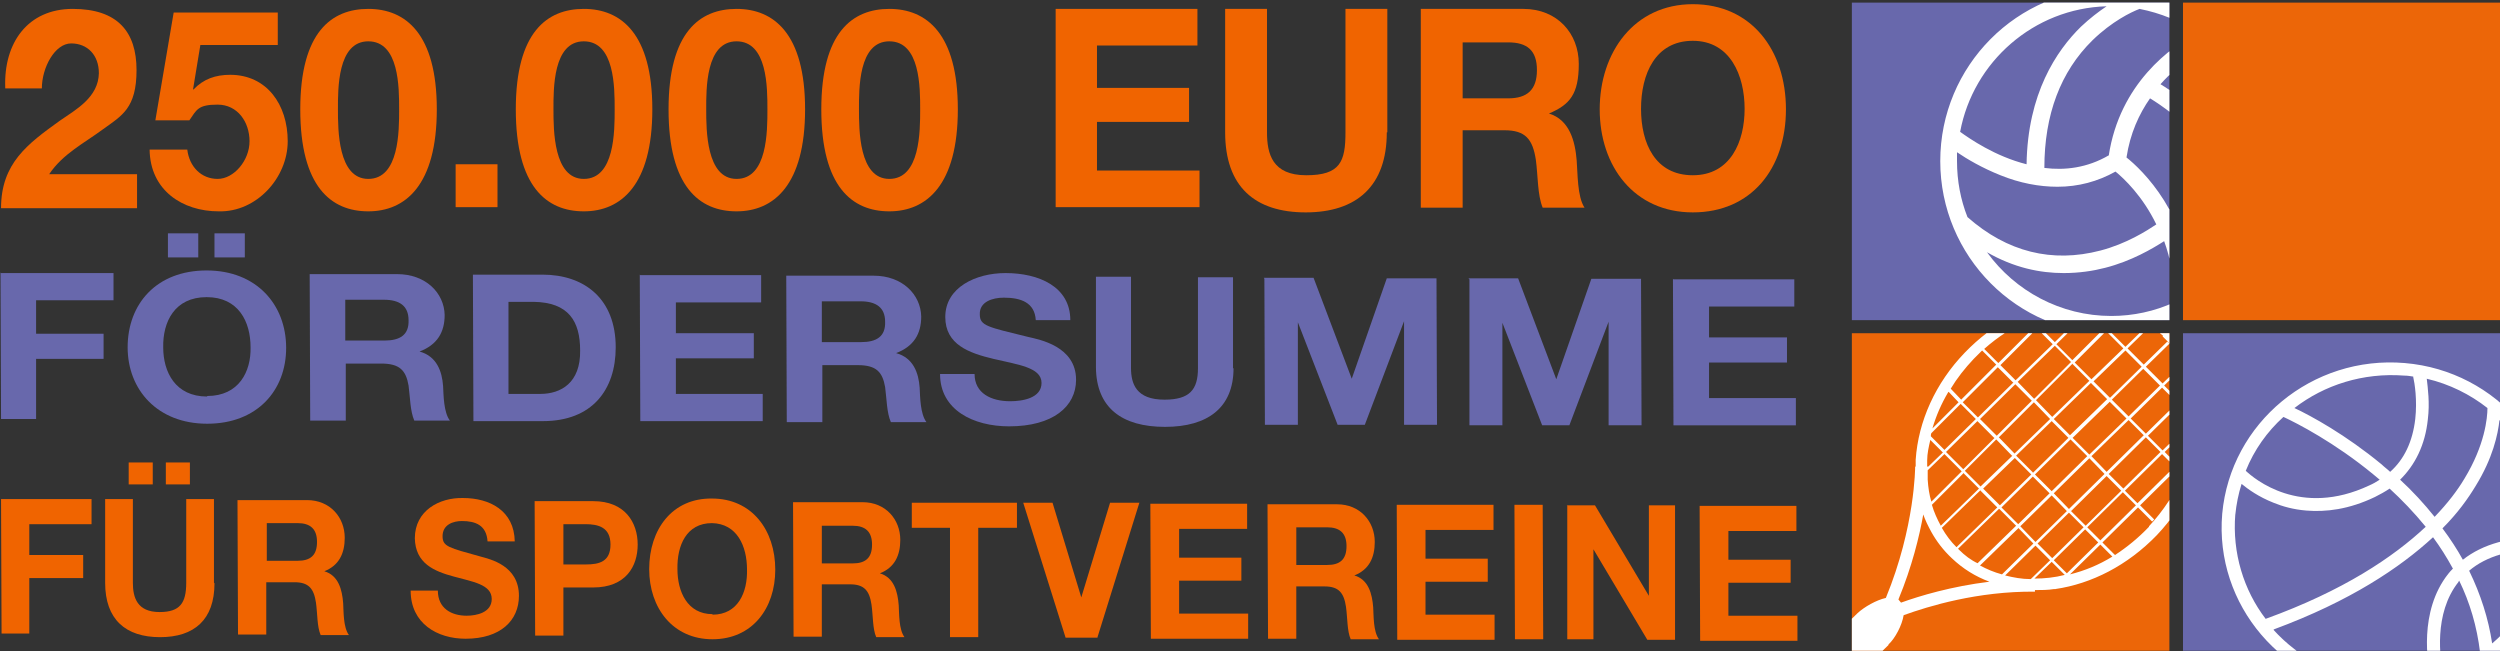 <?xml version="1.0" encoding="UTF-8"?>
<svg id="Ebene_4" data-name="Ebene 4" xmlns="http://www.w3.org/2000/svg" width="477.9" height="124.5" xmlns:xlink="http://www.w3.org/1999/xlink" viewBox="0 0 477.9 124.5">
  <rect x="0" y="0" width="477.9" height="124.5" fill="#333333" stroke="none"/>
  <defs>
    <clipPath id="clippath">
      <rect x="354.3" y=".5" width="60.4" height="60.7" style="fill: none; stroke-width: 0px;"/>
    </clipPath>
    <clipPath id="clippath-1">
      <rect x="354" y="63.7" width="60.7" height="60.7" style="fill: none; stroke-width: 0px;"/>
    </clipPath>
    <clipPath id="clippath-2">
      <rect x="417.3" y="63.7" width="60.7" height="60.7" style="fill: none; stroke-width: 0px;"/>
    </clipPath>
  </defs>
  <rect x="417.3" y=".5" width="60.7" height="60.7" style="fill: #ec6608; stroke-width: 0px;"/>
  <g>
    <rect x="354" y=".5" width="60.7" height="60.7" style="fill: #6868ac; stroke-width: 0px;"/>
    <g style="clip-path: url(#clippath);">
      <path d="M408.8-1.8h0s0,0,0,0c-1.7-.3-3.4-.4-5.1-.4-18.1,0-32.8,14.8-32.8,33,0,18.2,14.7,33,32.8,33,18.1,0,32.8-14.8,32.8-33,0-16.4-12-30-27.6-32.5ZM433,30.8c0,3.5-.6,6.9-1.8,10.1-1.2-6.5-4.5-12.6-9.6-17.9-3.3-3.4-6.6-5.7-8.6-6.9,3.8-4.3,8.1-6.6,9.9-7.5,6.1,5.4,10,13.4,10,22.2ZM374.1,30.8c0-.6,0-1.1,0-1.7,1.9,1.3,4.8,3,8.3,4.4,3.7,1.5,7.4,2.2,10.9,2.2,4,0,7.7-1,11.1-2.9,1.6,1.3,5.2,4.7,7.8,10.1-1.8,1.2-5.7,3.7-10.7,5-9.2,2.4-17.8.3-25.4-6.4-1.3-3.3-2-6.9-2-10.7ZM403.1,29.7c-4.1,2.4-8.4,2.9-12.3,2.4,0-10.2,3.1-18.4,9.2-24.4,3.7-3.6,7.4-5.4,9-6,4,.8,7.8,2.3,11,4.6-4.9,2.6-14.8,9.6-16.9,23.5ZM402.7,1.2c-1.5,1-3.2,2.3-4.9,3.9-4.7,4.6-10.2,12.8-10.4,26.3-6-1.5-10.9-4.9-12.7-6.2,2.5-13.4,14.1-23.6,28-24ZM379.8,48.2c5.2,3,10.2,4,14.7,4,2.9,0,5.6-.4,7.9-1,5.1-1.3,9.1-3.7,11.3-5.1,1.2,3.3,2,7.2,1.9,11.7-3.7,1.7-7.8,2.6-12,2.6-9.7,0-18.4-4.8-23.7-12.1ZM419,56c-.4-14.9-9.6-23.6-12.5-25.9.7-4.6,2.4-8.3,4.5-11.3,4.1,2.5,17.5,11.8,17.5,27.9-2.4,3.8-5.6,7-9.4,9.4Z" style="fill: #fff; stroke-width: 0px;"/>
    </g>
  </g>
  <g>
    <rect x="354" y="63.7" width="60.7" height="60.7" style="fill: #ec6608; stroke-width: 0px;"/>
    <g style="clip-path: url(#clippath-1);">
      <path d="M361,123.2c1.3-1.2,2.6-3.7,2.9-5.6,4.7-1.7,14.1-4.6,25.1-4.5v-.3c1.2,0,2.5,0,3.7-.2h.1c0,.1.1,0,.1,0,6.9-1,13.8-4.5,19.4-10.3,11.5-12.1,12.6-29.8,2.5-39.4-5.3-5.1-12.8-6.9-20.3-5.7h-.1c0-.1-.1,0-.1,0-6.6,1.1-13.3,4.6-18.7,10.2-5.6,5.8-8.9,13.1-9.4,20.5,0,.4,0,.9,0,1.3h-.1c0,.1,0,11.5-5.6,25.1-1.8.4-4.1,1.7-5.4,2.9l-21.3,20.8c-1.9,1.9-2.3,4.6-.9,6.1l.7.7c1.4,1.5,4.2,1.1,6.1-.7l21.3-20.8ZM368.5,89.9l3.2-3.1,3.3,3.3-5.8,5.8c-.4-1.3-.6-2.7-.7-4.2,0-.7,0-1.3,0-1.8ZM396.2,69.6l3.2,3.2-7.1,6.9-3.1-3.2,7-7ZM388.8,76.2l-3.1-3.2,7.1-6.9,3.1,3.1-7,7ZM395.5,97.3l-2.9-3,6.8-6.7,2.9,3-6.8,6.7ZM402.7,91l2.8,2.8-6.8,6.7-2.8-2.8,6.8-6.7ZM392.2,93.9l-3.2-3.2,6.8-6.7,3.2,3.2-6.8,6.7ZM388.6,90.3l-3.2-3.2,6.8-6.6,3.2,3.2-6.8,6.7ZM396.2,83.7l7.1-6.9,3.2,3.2-7.1,6.9-3.2-3.2ZM395.8,83.3l-3.2-3.2,7.1-6.9,3.1,3.1-7.1,6.9ZM391.9,80.1l-6.8,6.6-3-3.1,6.7-6.7,3.1,3.2ZM384.7,87.1l-6.1,5.9-3-3,6-6,3,3.1ZM385.1,87.5l3.2,3.2-6,5.9-3.2-3.2,6.1-5.9ZM388.6,91.1l3.2,3.2-6,5.9-3.2-3.2,6-5.9ZM392.2,94.7l2.9,3-6,5.9-2.9-3,6-5.9ZM395.5,98l2.8,2.8-6,5.9-2.8-2.8,6-5.9ZM398.6,101.2l2.5,2.5-6,5.9-2.5-2.5,6-5.9ZM399,100.8l6.8-6.7,2.5,2.5-6.8,6.7-2.5-2.5ZM406.2,93.8l7.1-7,2.4,2.4-7.1,7-2.5-2.5ZM405.9,93.4l-2.8-2.8,7.1-7,2.8,2.8-7.1,7ZM402.7,90.2l-2.9-3,7.1-6.9,2.9,2.9-7.1,7ZM407.3,80l6-5.9,2.9,2.9-6,5.9-2.9-2.9ZM406.9,79.6l-3.2-3.2,6-5.9,3.2,3.2-6,5.9ZM403.3,76l-3.1-3.1,6.1-5.9,3.1,3.1-6,5.9ZM399.8,72.5l-3.2-3.2,6-6,3.3,3.3-6.1,5.9ZM396.2,68.9l-3.1-3.1,6-5.9,3,3-6,6ZM385.3,72.7l-2.9-2.9,7-7,3,3-7.1,6.9ZM384.9,73.1l-6.8,6.7-2.9-2.9,6.7-6.7,2.9,2.9ZM385.2,73.4l3.2,3.2-6.7,6.7-3.2-3.2,6.8-6.7ZM381.3,83.7l-6,6-3.3-3.3,6-5.9,3.2,3.2ZM375.3,90.4l3,3-7.3,7.1c-.7-1.3-1.3-2.6-1.7-4l6-6ZM378.6,93.8l3.2,3.2-7.8,7.6c-1.1-1.1-2-2.3-2.8-3.7l7.4-7.2ZM382.2,97.3l3.2,3.2-7.4,7.2h.1c-1.3-.6-2.5-1.5-3.6-2.6,0,0-.1-.1-.2-.2l7.8-7.6ZM385.8,100.9l2.9,3-6,5.9c-1.5-.4-2.9-1-4.2-1.7l7.3-7.1ZM389.1,104.3l2.8,2.8-3.7,3.6c-1.7,0-3.3-.3-4.9-.7l5.8-5.7ZM388.9,110.6l3.3-3.2,2.5,2.5h0c-1.9.5-3.9.7-5.8.7ZM395.7,109.8l5.8-5.7,2.3,2.3c-2.6,1.6-5.3,2.7-8.1,3.4ZM410.8,100.7c-2,2.1-4.2,3.9-6.5,5.4l-2.4-2.4,6.8-6.7,2.7,2.7.4-.4-2.7-2.7,7.1-7,1.1,1.1c-1.5,3.5-3.7,6.9-6.5,9.9ZM417.5,90.2l-1-1,1.9-1.9c-.3,1-.6,1.9-1,2.9ZM418.8,86.3l-2.6,2.5-2.4-2.4,5.8-5.7c0,1.8-.3,3.7-.8,5.6ZM413.4,86.1l-2.8-2.8,6-5.9,2.8,2.8-6,5.9ZM419.6,80h-.1c0,.1.1,0,.1,0,0,0,0,0,0,0ZM419.6,79.6l-2.6-2.6,2.1-2.1c.3,1.5.5,3.1.5,4.7ZM419,74.3l-2.4,2.3-2.9-2.9,3.8-3.7c.7,1.4,1.2,2.8,1.5,4.3ZM413.4,64.3c1.4,1.3,2.6,2.8,3.5,4.5s.3.5.4.7l-3.9,3.8-3.2-3.2,4.5-4.4-.4-.4-4.5,4.4-3.1-3.1,4.4-4.3c.8.6,1.6,1.2,2.4,1.9ZM410.6,62.1l-4.3,4.2-3.3-3.3,3.1-3c1.6.5,3.2,1.3,4.6,2.2ZM405.4,59.7l-2.9,2.8-3-3,.7-.7c1.8,0,3.5.4,5.2.9ZM399.5,58.8l-.3.3-.3-.3-.4.4.3.3-6,5.9-3-3,2.8-2.8c2.3-.6,4.7-.8,6.9-.8ZM391.5,59.9l-2.2,2.2-1-1c1.1-.4,2.1-.8,3.2-1.1ZM387.8,61.2l1.2,1.2-7,7-2.7-2.7c2.6-2.3,5.5-4.2,8.5-5.5ZM377.2,68.7c.6-.6,1.1-1.1,1.7-1.7l2.7,2.7-6.7,6.7-2-2.1c1.2-2,2.7-3.9,4.4-5.7ZM372.5,74.9l1.9,2-5,5c.7-2.4,1.7-4.7,3-6.9ZM369.2,82.8l5.6-5.6,2.9,2.9-6,5.9-2.6-2.6c0-.2,0-.4.1-.6ZM368.4,88c0-1.3.3-2.6.6-3.9l2.4,2.4-2.8,2.7s0,0,0,0h-.2c0-.4,0-.7,0-1.1ZM367.6,98.2c.4,1.2,1,2.4,1.6,3.5,1,1.8,2.3,3.5,3.9,5,2.1,2,4.5,3.5,7.2,4.5-7.3.9-13.3,2.7-16.9,4l-.5-.6c2.6-6.3,4-12,4.8-16.5Z" style="fill: #fff; stroke-width: 0px;"/>
    </g>
  </g>
  <g>
    <rect x="417.3" y="63.7" width="60.7" height="60.7" style="fill: #6868ac; stroke-width: 0px;"/>
    <g style="clip-path: url(#clippath-2);">
      <path d="M459.7,69.4c-17.7-1.5-33.3,11.4-34.9,28.8-1.5,17.4,11.6,32.8,29.3,34.3,17.7,1.5,33.3-11.4,34.9-28.8,1.5-17.4-11.6-32.8-29.3-34.3ZM486.6,102.7h0c-6.7-.2-12,1.3-15.8,4.3-1.1-2-2.4-4-3.9-6,2.9-2.9,4.9-5.7,6.4-8.2,3.2-5.2,4.2-9.7,4.5-12.5,5.8,5.7,9.2,13.8,8.7,22.5ZM470,111.1s0,0,.1-.1c2,4.1,3.4,8.7,4,13.8-2.2,1.5-4.5,2.7-7.1,3.7-.5-2.3-1.9-11.2,3-17.3ZM458.7,91.8c3-2.9,4.9-6.8,5.4-11.6.4-3.2,0-6-.2-7.8,4.3,1,8.3,3,11.6,5.6,0,1.9-.5,7.1-4.4,13.5-1.3,2.2-3.2,4.7-5.7,7.3-2-2.5-4.2-4.9-6.7-7.2ZM461.3,72c.3,1.3.8,4.5.4,8.1-.5,4.3-2.1,7.7-4.8,10.1-.5-.5-1.1-.9-1.6-1.4-6.9-5.7-13.5-9.3-16.7-10.8,5.7-4.4,13.1-6.8,21-6.2.6,0,1.2.1,1.8.2ZM453.7,90.7c.4.3.8.7,1.2,1-.6.4-1.3.8-2,1.1-13.2,6.2-22-1.3-23.6-2.8,1.6-4,4.1-7.5,7.2-10.3,2.6,1.2,9.8,4.9,17.2,11ZM427.3,98.4c.2-2,.6-4,1.2-5.9,1.2,1,3.3,2.5,6.1,3.6,1.7.7,3.8,1.3,6.3,1.5,3.7.3,8.1-.2,13.1-2.6,1-.5,1.9-1,2.8-1.6,2.3,2.1,4.7,4.6,6.9,7.3-6.2,5.8-15.7,12.2-30.6,17.6-4.2-5.5-6.4-12.6-5.8-20ZM434.7,120.3c14.6-5.4,24.1-11.8,30.4-17.6,1.4,1.9,2.6,3.8,3.8,6-.3.3-.6.6-.9,1-5.7,7.2-3.9,17.3-3.4,19.5-3.3.9-6.8,1.2-10.4.9-7.9-.7-14.7-4.3-19.6-9.7ZM476.4,123c-.7-4.7-2.2-9.4-4.4-13.9,3.3-2.8,8.1-4.2,14.4-4.1-1,7.2-4.7,13.5-10,18Z" style="fill: #fff; stroke-width: 0px;"/>
    </g>
  </g>
  <g style="opacity: 1;">
    <path d="M1,16.7C.7,8.2,5.3,1.7,13.9,1.7s12.2,4.4,12.2,11.7-2.8,8.7-6.4,11.3c-3.5,2.6-7.7,4.7-10.3,8.6h16.8v6.5H.2c0-8.6,5.1-12.3,11.2-16.7,3.2-2.2,7.4-4.5,7.5-9.1,0-3.5-2.2-5.7-5.3-5.7s-5.6,4.6-5.6,8.6H1Z" style="fill: #f06400; stroke-width: 0px;"/>
    <path d="M53,8.6h-14.7l-1.4,8.5h.1c1.9-2,4.2-2.8,7-2.8,7,0,11,5.7,11,12.7s-6,13.6-13.2,13.4c-6.9,0-13.1-4-13.2-11.8h7.2c.4,3.3,2.7,5.6,5.8,5.6s6.1-3.5,6.1-7.2-2.3-7-6.1-7-4,1-5.4,3h-6.5l3.5-20.6h19.9v6.2Z" style="fill: #f06400; stroke-width: 0px;"/>
    <path d="M70.4,1.7c7.1,0,13.1,4.7,13.1,19.2s-6,19.5-13.1,19.5-13-4.7-13-19.5S63.4,1.7,70.4,1.7ZM70.4,34.2c5.9,0,5.9-9.1,5.9-13.3s0-13-5.9-13-5.8,9.1-5.8,13,0,13.3,5.8,13.3Z" style="fill: #f06400; stroke-width: 0px;"/>
    <path d="M87.1,31.4h8v8.2h-8v-8.2Z" style="fill: #f06400; stroke-width: 0px;"/>
    <path d="M111.6,1.7c7.1,0,13.1,4.7,13.1,19.2s-6,19.5-13.1,19.5-13-4.7-13-19.5S104.6,1.7,111.6,1.7ZM111.6,34.2c5.9,0,5.9-9.1,5.9-13.3s0-13-5.9-13-5.8,9.1-5.8,13,0,13.3,5.8,13.3Z" style="fill: #f06400; stroke-width: 0px;"/>
    <path d="M140.8,1.7c7.1,0,13.1,4.7,13.1,19.2s-6,19.5-13.1,19.5-13-4.7-13-19.5,6-19.2,13-19.2ZM140.8,34.2c5.9,0,5.9-9.1,5.9-13.3s0-13-5.9-13-5.8,9.1-5.8,13,0,13.3,5.8,13.3Z" style="fill: #f06400; stroke-width: 0px;"/>
    <path d="M170,1.7c7.1,0,13.1,4.7,13.1,19.2s-6,19.5-13.1,19.5-13-4.7-13-19.5,6-19.2,13-19.2ZM170,34.2c5.9,0,5.9-9.1,5.9-13.3s0-13-5.9-13-5.8,9.1-5.8,13,0,13.3,5.8,13.3Z" style="fill: #f06400; stroke-width: 0px;"/>
    <path d="M201.8,1.7h27.1v7h-19.2v8.1h17.6v6.5h-17.6v9.3h19.6v7h-27.5V1.7Z" style="fill: #f06400; stroke-width: 0px;"/>
    <path d="M265.1,25.3c0,10.3-5.8,15.3-15.5,15.3s-15.4-4.9-15.4-15.3V1.7h8v23.6c0,4.1,1,8.2,7.5,8.2s7.5-2.6,7.5-8.2V1.7h8v23.6Z" style="fill: #f06400; stroke-width: 0px;"/>
    <path d="M271.6,1.7h19.6c6.5,0,10.6,4.7,10.6,10.5s-1.7,7.8-5.7,9.5h0c3.9,1.2,5,5.2,5.3,9,.2,2.4.1,6.9,1.5,9h-8c-1-2.4-.9-6.1-1.3-9.1-.6-4-2-5.7-6-5.7h-8v14.8h-8V1.7ZM279.6,18.8h8.7c3.6,0,5.5-1.6,5.5-5.4s-1.9-5.3-5.5-5.3h-8.7v10.7Z" style="fill: #f06400; stroke-width: 0px;"/>
    <path d="M323.6.8c11.2,0,17.8,8.8,17.8,20.1s-6.6,19.7-17.8,19.7-17.8-8.8-17.8-19.7,6.6-20.1,17.8-20.1ZM323.6,33.5c7.2,0,9.9-6.4,9.9-12.7s-2.7-13-9.9-13-9.9,6.4-9.9,13,2.7,12.7,9.9,12.7Z" style="fill: #f06400; stroke-width: 0px;"/>
  </g>
  <g>
    <path d="M0,52.2h21.7c0,0,0,5.2,0,5.2H6.9c0,0,0,6.4,0,6.4h12.9s0,4.8,0,4.8H6.9s0,11.5,0,11.5H.2s-.1-28-.1-28Z" style="fill: #6868ac; stroke-width: 0px;"/>
    <path d="M39.5,51.7c9.5,0,15.2,6.5,15.2,14.8,0,8.1-5.5,14.5-15.1,14.5-9.5,0-15.2-6.5-15.2-14.6,0-8.3,5.5-14.7,15.1-14.7ZM39.6,75.7c6.1,0,8.4-4.7,8.3-9.3,0-4.9-2.3-9.6-8.4-9.6-6.1,0-8.4,4.7-8.3,9.6,0,4.7,2.3,9.4,8.4,9.4ZM32.1,44.6h5.8s0,4.6,0,4.6h-5.8s0-4.6,0-4.6ZM41,44.6h5.8s0,4.6,0,4.6h-5.8s0-4.6,0-4.6Z" style="fill: #6868ac; stroke-width: 0px;"/>
    <path d="M59.3,52.4h16.6c5.5,0,9,3.6,9.1,7.8,0,3.3-1.4,5.7-4.8,7h0c3.3.9,4.3,3.8,4.5,6.6.1,1.8.1,5,1.3,6.6h-6.8c-.8-1.8-.8-4.5-1.1-6.7-.5-2.9-1.7-4.2-5.2-4.2h-6.8s0,10.9,0,10.9h-6.8s-.1-28-.1-28ZM66.1,65.1h7.4c3,0,4.7-1.1,4.6-3.9,0-2.7-1.7-3.9-4.7-3.9h-7.4s0,7.8,0,7.8Z" style="fill: #6868ac; stroke-width: 0px;"/>
    <path d="M90.4,52.5h13.3c8,0,14,4.6,14,13.9,0,8.1-4.5,14.1-13.9,14.1h-13.3c0,0-.1-28-.1-28ZM97.3,75.3h6c3.9,0,7.7-2.1,7.6-8.3,0-5.6-2.2-9.2-8.9-9.3h-4.8s0,17.6,0,17.6Z" style="fill: #6868ac; stroke-width: 0px;"/>
    <path d="M122.4,52.6h23.1c0,0,0,5.2,0,5.2h-16.3c0,0,0,5.9,0,5.9h14.9c0,0,0,4.8,0,4.8h-14.9c0,0,0,6.8,0,6.8h16.6c0,0,0,5.2,0,5.2h-23.4c0,0-.1-28-.1-28Z" style="fill: #6868ac; stroke-width: 0px;"/>
    <path d="M150.4,52.7h16.6c5.5,0,9,3.6,9.1,7.8,0,3.3-1.4,5.7-4.8,7h0c3.3.9,4.3,3.8,4.5,6.6.1,1.8.1,5,1.3,6.6h-6.8c-.8-1.8-.8-4.5-1.1-6.7-.5-2.9-1.7-4.2-5.2-4.2h-6.8s0,10.9,0,10.9h-6.8s-.1-28-.1-28ZM157.2,65.4h7.4c3,0,4.7-1.1,4.6-3.9,0-2.7-1.7-3.9-4.7-3.9h-7.4s0,7.8,0,7.8Z" style="fill: #6868ac; stroke-width: 0px;"/>
    <path d="M186.3,71.5c0,3.7,3.2,5.2,6.8,5.2,2.4,0,6-.6,6-3.5,0-3-4.6-3.5-9.2-4.6-4.6-1.1-9.2-2.7-9.2-8,0-5.7,5.9-8.4,11.5-8.4,6.4,0,12.4,2.6,12.4,9h-6.6c-.2-3.4-2.9-4.3-6.1-4.3-2.2,0-4.7.8-4.6,3.2,0,2.2,1.5,2.4,9.2,4.3,2.2.5,9.2,1.8,9.2,8.2,0,5.1-4.4,8.9-12.8,8.9-6.8,0-13.2-3.1-13.2-10h6.6Z" style="fill: #6868ac; stroke-width: 0px;"/>
    <path d="M235.8,70.4c0,7.5-4.9,11.2-13.1,11.2-8.3,0-13.1-3.7-13.2-11.3v-17.4c0,0,6.7,0,6.7,0v17.4c0,3.1,1,6.1,6.4,6.1,4.8,0,6.4-1.9,6.4-6v-17.4c0,0,6.7,0,6.7,0v17.4Z" style="fill: #6868ac; stroke-width: 0px;"/>
    <path d="M241.6,53.1h9.5s7.3,19.3,7.3,19.3h0s6.7-19.2,6.7-19.2h9.5s.1,28,.1,28h-6.3s0-19.8,0-19.8h0s-7.5,19.8-7.5,19.8h-5.2s-7.6-19.6-7.6-19.6h0s0,19.6,0,19.6h-6.3s-.1-27.9-.1-27.9Z" style="fill: #6868ac; stroke-width: 0px;"/>
    <path d="M280.7,53.2h9.5s7.3,19.3,7.3,19.3h0l6.7-19.2h9.5s.1,28,.1,28h-6.3s0-19.8,0-19.8h0s-7.5,19.8-7.5,19.8h-5.2s-7.6-19.6-7.6-19.6h0v19.6c0,0-6.3,0-6.3,0v-27.9Z" style="fill: #6868ac; stroke-width: 0px;"/>
    <path d="M319.9,53.4h23.1c0,0,0,5.2,0,5.2h-16.3c0,0,0,5.9,0,5.9h14.9c0,0,0,4.8,0,4.8h-14.9c0,0,0,6.8,0,6.8h16.6c0,0,0,5.2,0,5.2h-23.4c0,0-.1-28-.1-28Z" style="fill: #6868ac; stroke-width: 0px;"/>
  </g>
  <g>
    <path d="M.2,95.4h17.3c0,0,0,4.8,0,4.8H5.6s0,5.9,0,5.9h10.3s0,4.4,0,4.4H5.6s0,10.6,0,10.6H.3s-.1-25.7-.1-25.7Z" style="fill: #f06400; stroke-width: 0px;"/>
    <path d="M41,111.5c0,7-3.9,10.3-10.4,10.3-6.6,0-10.5-3.4-10.5-10.4v-16c0,0,5.3,0,5.3,0v16c0,2.8.8,5.6,5.1,5.6,3.9,0,5.1-1.7,5.1-5.6v-16c0,0,5.3,0,5.3,0v16ZM24.6,88.4h4.6s0,4.2,0,4.2h-4.6s0-4.2,0-4.2ZM31.7,88.4h4.6s0,4.2,0,4.2h-4.6s0-4.2,0-4.2Z" style="fill: #f06400; stroke-width: 0px;"/>
    <path d="M45.5,95.6h13.2c4.4,0,7.2,3.3,7.2,7.2,0,3-1.1,5.3-3.9,6.4h0c2.7.8,3.4,3.5,3.6,6.1.1,1.6,0,4.6,1.1,6.1h-5.4c-.7-1.6-.6-4.1-.9-6.2-.4-2.7-1.4-3.9-4.1-3.9h-5.4s0,10,0,10h-5.4s-.1-25.7-.1-25.7ZM51,107.2h5.9c2.4,0,3.7-1,3.7-3.6,0-2.5-1.3-3.6-3.7-3.6h-5.9s0,7.2,0,7.2Z" style="fill: #f06400; stroke-width: 0px;"/>
    <path d="M83.7,112.9c0,3.4,2.6,4.8,5.5,4.8,1.9,0,4.8-.6,4.8-3.2,0-2.8-3.7-3.3-7.3-4.3-3.7-1-7.3-2.5-7.4-7.3,0-5.3,4.7-7.8,9.2-7.7,5.1,0,9.8,2.4,9.9,8.3h-5.2c-.2-3.1-2.3-3.9-4.9-3.9-1.7,0-3.7.7-3.7,2.9,0,2,1.2,2.2,7.3,3.9,1.8.5,7.3,1.7,7.3,7.5,0,4.7-3.5,8.2-10.2,8.2-5.4,0-10.5-2.9-10.5-9.2h5.2Z" style="fill: #f06400; stroke-width: 0px;"/>
    <path d="M102.3,95.8h11.1c6.1,0,8.5,4.1,8.5,8.3,0,4.2-2.3,8.2-8.5,8.2h-5.7s0,9.2,0,9.2h-5.4s-.1-25.7-.1-25.7ZM107.8,107.9h4.2c2.5,0,4.7-.5,4.7-3.8,0-3.3-2.3-3.9-4.8-3.9h-4.2s0,7.7,0,7.7Z" style="fill: #f06400; stroke-width: 0px;"/>
    <path d="M136.1,95.3c7.6,0,12.1,6,12.1,13.6,0,7.4-4.4,13.3-12,13.3-7.6,0-12.1-6-12.1-13.4,0-7.6,4.4-13.6,12-13.5ZM136.2,117.5c4.9,0,6.7-4.3,6.6-8.6,0-4.5-1.9-8.8-6.7-8.9-4.9,0-6.7,4.3-6.6,8.8,0,4.3,1.9,8.6,6.7,8.6Z" style="fill: #f06400; stroke-width: 0px;"/>
    <path d="M151.7,96h13.2c4.4,0,7.2,3.3,7.2,7.2,0,3-1.1,5.3-3.9,6.4h0c2.7.8,3.4,3.5,3.6,6.1.1,1.6,0,4.6,1.1,6.1h-5.4c-.7-1.6-.6-4.1-.9-6.2-.4-2.7-1.4-3.9-4.1-3.9h-5.4s0,10,0,10h-5.4s-.1-25.7-.1-25.7ZM157.1,107.7h5.9c2.4,0,3.7-1,3.7-3.6,0-2.5-1.3-3.6-3.7-3.6h-5.9s0,7.2,0,7.2Z" style="fill: #f06400; stroke-width: 0px;"/>
    <path d="M181.7,100.9h-7.4s0-4.8,0-4.8h20.1c0,0,0,4.8,0,4.8h-7.4s0,20.9,0,20.9h-5.4s0-21,0-21Z" style="fill: #f06400; stroke-width: 0px;"/>
    <path d="M209.8,121.9h-6.1s-8.1-25.8-8.1-25.8h5.6s5.5,18.1,5.5,18.1h0s5.5-18.1,5.5-18.1h5.6s-8,25.7-8,25.7Z" style="fill: #f06400; stroke-width: 0px;"/>
    <path d="M220,96.3h18.4c0,0,0,4.8,0,4.8h-13c0,0,0,5.5,0,5.5h11.9s0,4.4,0,4.4h-11.9s0,6.3,0,6.3h13.2c0,0,0,4.8,0,4.8h-18.6c0,0-.1-25.8-.1-25.8Z" style="fill: #f06400; stroke-width: 0px;"/>
    <path d="M242.4,96.4h13.2c4.4,0,7.2,3.3,7.2,7.2,0,3-1.1,5.3-3.9,6.4h0c2.7.8,3.4,3.5,3.6,6.1.1,1.6,0,4.6,1.1,6.1h-5.4c-.7-1.6-.6-4.1-.9-6.2-.4-2.7-1.4-3.9-4.1-3.9h-5.4s0,10,0,10h-5.4s-.1-25.7-.1-25.7ZM247.8,108h5.9c2.4,0,3.7-1,3.7-3.6,0-2.5-1.3-3.6-3.7-3.6h-5.9s0,7.2,0,7.2Z" style="fill: #f06400; stroke-width: 0px;"/>
    <path d="M267.1,96.5h18.4c0,0,0,4.8,0,4.8h-13c0,0,0,5.5,0,5.5h11.9s0,4.4,0,4.4h-11.9s0,6.3,0,6.3h13.2c0,0,0,4.8,0,4.8h-18.6c0,0-.1-25.8-.1-25.8Z" style="fill: #f06400; stroke-width: 0px;"/>
    <path d="M289.5,96.5h5.4s.1,25.7.1,25.7h-5.4s-.1-25.7-.1-25.7Z" style="fill: #f06400; stroke-width: 0px;"/>
    <path d="M299.5,96.6h5.4s10.3,17.3,10.3,17.3h0v-17.3c0,0,5,0,5,0v25.7c.1,0-5.3,0-5.3,0l-10.3-17.3h0v17.2c0,0-5,0-5,0v-25.7Z" style="fill: #f06400; stroke-width: 0px;"/>
    <path d="M325,96.7h18.4c0,0,0,4.8,0,4.8h-13c0,0,0,5.5,0,5.5h11.9s0,4.4,0,4.4h-11.9s0,6.3,0,6.3h13.2c0,0,0,4.8,0,4.8h-18.6c0,0-.1-25.8-.1-25.8Z" style="fill: #f06400; stroke-width: 0px;"/>
  </g>
</svg>